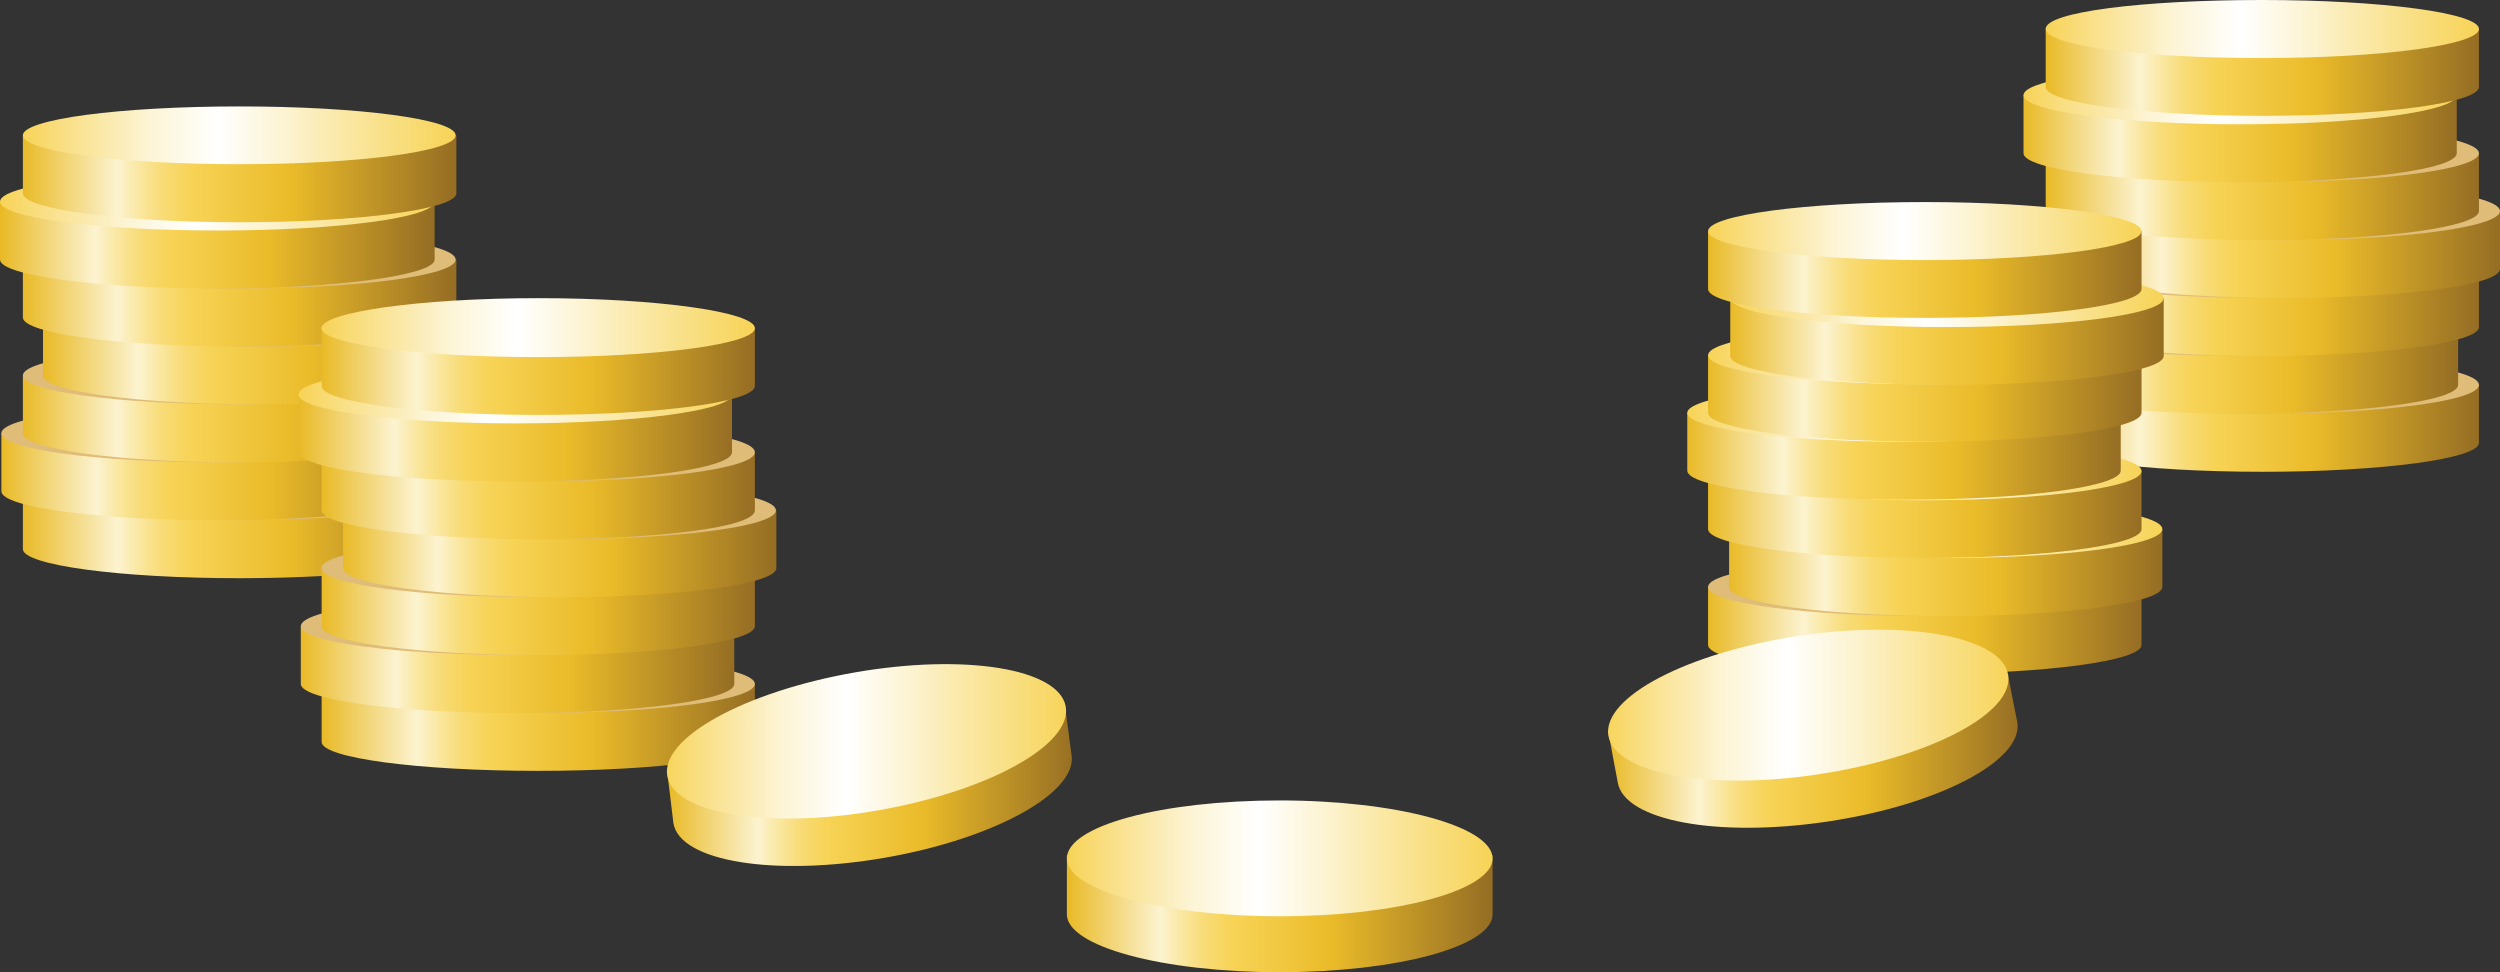 <svg xmlns="http://www.w3.org/2000/svg" width="126" height="49" viewBox="0 0 126 49">
    <rect x="0" y="0" width="126" height="49" fill="#333333" stroke="none"/>
    <defs>
        <linearGradient id="pu1utfxpma" x1="0%" x2="100%" y1="49.868%" y2="49.868%">
            <stop offset="0%" stop-color="#E9BA26"/>
            <stop offset="22%" stop-color="#FCF3D0"/>
            <stop offset="27%" stop-color="#FAE7A1"/>
            <stop offset="32%" stop-color="#F8DC78"/>
            <stop offset="37%" stop-color="#F7D55F"/>
            <stop offset="39%" stop-color="#F7D356"/>
            <stop offset="62%" stop-color="#EABB29"/>
            <stop offset="100%" stop-color="#956D24"/>
        </linearGradient>
        <linearGradient id="auc8ei6gdb" x1="0%" x2="100%" y1="50%" y2="50%">
            <stop offset="0%" stop-color="#E9BA26"/>
            <stop offset="22%" stop-color="#FCF3D0"/>
            <stop offset="27%" stop-color="#FAE7A1"/>
            <stop offset="32%" stop-color="#F8DC78"/>
            <stop offset="37%" stop-color="#F7D55F"/>
            <stop offset="39%" stop-color="#F7D356"/>
            <stop offset="62%" stop-color="#EABB29"/>
            <stop offset="100%" stop-color="#956D24"/>
        </linearGradient>
        <linearGradient id="v6ela5t4qc" x1="0%" x2="100%" y1="50.132%" y2="50.132%">
            <stop offset="0%" stop-color="#E9BA26"/>
            <stop offset="22%" stop-color="#FCF3D0"/>
            <stop offset="27%" stop-color="#FAE7A1"/>
            <stop offset="32%" stop-color="#F8DC78"/>
            <stop offset="37%" stop-color="#F7D55F"/>
            <stop offset="39%" stop-color="#F7D356"/>
            <stop offset="62%" stop-color="#EABB29"/>
            <stop offset="100%" stop-color="#956D24"/>
        </linearGradient>
        <linearGradient id="tejh5ffhmd" x1="0%" x2="100%" y1="50.132%" y2="50.132%">
            <stop offset="0%" stop-color="#E9BA26"/>
            <stop offset="22%" stop-color="#FCF3D0"/>
            <stop offset="27%" stop-color="#FAE7A1"/>
            <stop offset="32%" stop-color="#F8DC78"/>
            <stop offset="37%" stop-color="#F7D55F"/>
            <stop offset="39%" stop-color="#F7D356"/>
            <stop offset="62%" stop-color="#EABB29"/>
            <stop offset="100%" stop-color="#956D24"/>
        </linearGradient>
        <linearGradient id="ymi7ukdwie" x1="0%" x2="100%" y1="49.802%" y2="49.802%">
            <stop offset="0%" stop-color="#F7D356"/>
            <stop offset="9%" stop-color="#F9DE81"/>
            <stop offset="29%" stop-color="#FCF4D4"/>
            <stop offset="45%" stop-color="#FFF"/>
            <stop offset="61%" stop-color="#FCF3D0"/>
            <stop offset="74%" stop-color="#FAE8A5"/>
            <stop offset="100%" stop-color="#F7D356"/>
        </linearGradient>
        <linearGradient id="xnf7brrggf" x1="0%" x2="100%" y1="49.802%" y2="49.802%">
            <stop offset="0%" stop-color="#F7D356"/>
            <stop offset="9%" stop-color="#F9DE81"/>
            <stop offset="29%" stop-color="#FCF4D4"/>
            <stop offset="45%" stop-color="#FFF"/>
            <stop offset="61%" stop-color="#FCF3D0"/>
            <stop offset="74%" stop-color="#FAE8A5"/>
            <stop offset="100%" stop-color="#F7D356"/>
        </linearGradient>
        <linearGradient id="uylilcuxng" x1="-.158%" x2="99.842%" y1="49.868%" y2="49.868%">
            <stop offset="0%" stop-color="#E9BA26"/>
            <stop offset="22%" stop-color="#FCF3D0"/>
            <stop offset="27%" stop-color="#FAE7A1"/>
            <stop offset="32%" stop-color="#F8DC78"/>
            <stop offset="37%" stop-color="#F7D55F"/>
            <stop offset="39%" stop-color="#F7D356"/>
            <stop offset="62%" stop-color="#EABB29"/>
            <stop offset="100%" stop-color="#956D24"/>
        </linearGradient>
        <linearGradient id="iz8j8yk8zh" x1="0%" x2="99.737%" y1="50.132%" y2="50.132%">
            <stop offset="0%" stop-color="#E9BA26"/>
            <stop offset="22%" stop-color="#FCF3D0"/>
            <stop offset="27%" stop-color="#FAE7A1"/>
            <stop offset="32%" stop-color="#F8DC78"/>
            <stop offset="37%" stop-color="#F7D55F"/>
            <stop offset="39%" stop-color="#F7D356"/>
            <stop offset="62%" stop-color="#EABB29"/>
            <stop offset="100%" stop-color="#956D24"/>
        </linearGradient>
        <linearGradient id="dk4wd98hxi" x1="0%" x2="99.737%" y1="50%" y2="50%">
            <stop offset="0%" stop-color="#F7D356"/>
            <stop offset="9%" stop-color="#F9DE81"/>
            <stop offset="29%" stop-color="#FCF4D4"/>
            <stop offset="45%" stop-color="#FFF"/>
            <stop offset="61%" stop-color="#FCF3D0"/>
            <stop offset="74%" stop-color="#FAE8A5"/>
            <stop offset="100%" stop-color="#F7D356"/>
        </linearGradient>
        <linearGradient id="9dx39vis1j" x1="-.158%" x2="99.842%" y1="50.132%" y2="50.132%">
            <stop offset="0%" stop-color="#E9BA26"/>
            <stop offset="22%" stop-color="#FCF3D0"/>
            <stop offset="27%" stop-color="#FAE7A1"/>
            <stop offset="32%" stop-color="#F8DC78"/>
            <stop offset="37%" stop-color="#F7D55F"/>
            <stop offset="39%" stop-color="#F7D356"/>
            <stop offset="62%" stop-color="#EABB29"/>
            <stop offset="100%" stop-color="#956D24"/>
        </linearGradient>
        <linearGradient id="aga4mr32bk" x1="-.159%" x2="100%" y1="50%" y2="50%">
            <stop offset="0%" stop-color="#F7D356"/>
            <stop offset="9%" stop-color="#F9DE81"/>
            <stop offset="29%" stop-color="#FCF4D4"/>
            <stop offset="45%" stop-color="#FFF"/>
            <stop offset="61%" stop-color="#FCF3D0"/>
            <stop offset="74%" stop-color="#FAE8A5"/>
            <stop offset="100%" stop-color="#F7D356"/>
        </linearGradient>
        <linearGradient id="1cwh56vz4l" x1="0%" x2="100%" y1="50%" y2="50%">
            <stop offset="0%" stop-color="#F7D356"/>
            <stop offset="9%" stop-color="#F9DE81"/>
            <stop offset="29%" stop-color="#FCF4D4"/>
            <stop offset="45%" stop-color="#FFF"/>
            <stop offset="61%" stop-color="#FCF3D0"/>
            <stop offset="74%" stop-color="#FAE8A5"/>
            <stop offset="100%" stop-color="#F7D356"/>
        </linearGradient>
        <linearGradient id="39t3gwx39m" x1="0%" x2="100%" y1="49.802%" y2="49.802%">
            <stop offset="0%" stop-color="#F7D356"/>
            <stop offset="9%" stop-color="#F9DE81"/>
            <stop offset="29%" stop-color="#FCF4D4"/>
            <stop offset="45%" stop-color="#FFF"/>
            <stop offset="61%" stop-color="#FCF3D0"/>
            <stop offset="74%" stop-color="#FAE8A5"/>
            <stop offset="100%" stop-color="#F7D356"/>
        </linearGradient>
        <linearGradient id="a9xz854bzn" x1="0%" x2="100%" y1="50.396%" y2="50.396%">
            <stop offset="0%" stop-color="#E9BA26"/>
            <stop offset="22%" stop-color="#FCF3D0"/>
            <stop offset="27%" stop-color="#FAE7A1"/>
            <stop offset="32%" stop-color="#F8DC78"/>
            <stop offset="37%" stop-color="#F7D55F"/>
            <stop offset="39%" stop-color="#F7D356"/>
            <stop offset="62%" stop-color="#EABB29"/>
            <stop offset="100%" stop-color="#956D24"/>
        </linearGradient>
        <linearGradient id="ob7bwdwcao" x1="0%" x2="100%" y1="50.988%" y2="50.988%">
            <stop offset="0%" stop-color="#F7D356"/>
            <stop offset="9%" stop-color="#F9DE81"/>
            <stop offset="29%" stop-color="#FCF4D4"/>
            <stop offset="45%" stop-color="#FFF"/>
            <stop offset="61%" stop-color="#FCF3D0"/>
            <stop offset="74%" stop-color="#FAE8A5"/>
            <stop offset="100%" stop-color="#F7D356"/>
        </linearGradient>
        <linearGradient id="wcc253gkdp" x1="0%" x2="100%" y1="50.398%" y2="50.398%">
            <stop offset="0%" stop-color="#E9BA26"/>
            <stop offset="22%" stop-color="#FCF3D0"/>
            <stop offset="27%" stop-color="#FAE7A1"/>
            <stop offset="32%" stop-color="#F8DC78"/>
            <stop offset="37%" stop-color="#F7D55F"/>
            <stop offset="39%" stop-color="#F7D356"/>
            <stop offset="62%" stop-color="#EABB29"/>
            <stop offset="100%" stop-color="#956D24"/>
        </linearGradient>
        <linearGradient id="oi9o0mybeq" x1="0%" x2="100%" y1="50%" y2="50%">
            <stop offset="0%" stop-color="#F7D356"/>
            <stop offset="9%" stop-color="#F9DE81"/>
            <stop offset="29%" stop-color="#FCF4D4"/>
            <stop offset="45%" stop-color="#FFF"/>
            <stop offset="61%" stop-color="#FCF3D0"/>
            <stop offset="74%" stop-color="#FAE8A5"/>
            <stop offset="100%" stop-color="#F7D356"/>
        </linearGradient>
        <linearGradient id="pg2j8u906r" x1="0%" x2="100%" y1="49.206%" y2="49.206%">
            <stop offset="0%" stop-color="#E9BA26"/>
            <stop offset="22%" stop-color="#FCF3D0"/>
            <stop offset="27%" stop-color="#FAE7A1"/>
            <stop offset="32%" stop-color="#F8DC78"/>
            <stop offset="37%" stop-color="#F7D55F"/>
            <stop offset="39%" stop-color="#F7D356"/>
            <stop offset="62%" stop-color="#EABB29"/>
            <stop offset="100%" stop-color="#956D24"/>
        </linearGradient>
        <linearGradient id="y8fb1xdpes" x1="0%" x2="100%" y1="49.012%" y2="49.012%">
            <stop offset="0%" stop-color="#F7D356"/>
            <stop offset="9%" stop-color="#F9DE81"/>
            <stop offset="29%" stop-color="#FCF4D4"/>
            <stop offset="45%" stop-color="#FFF"/>
            <stop offset="61%" stop-color="#FCF3D0"/>
            <stop offset="74%" stop-color="#FAE8A5"/>
            <stop offset="100%" stop-color="#F7D356"/>
        </linearGradient>
        <linearGradient id="fmfzrt4ybt" x1="0%" x2="100%" y1="50.198%" y2="50.198%">
            <stop offset="0%" stop-color="#F7D356"/>
            <stop offset="9%" stop-color="#F9DE81"/>
            <stop offset="29%" stop-color="#FCF4D4"/>
            <stop offset="45%" stop-color="#FFF"/>
            <stop offset="61%" stop-color="#FCF3D0"/>
            <stop offset="74%" stop-color="#FAE8A5"/>
            <stop offset="100%" stop-color="#F7D356"/>
        </linearGradient>
        <linearGradient id="efwpk79hbu" x1="0%" x2="100.053%" y1="50.132%" y2="50.132%">
            <stop offset="0%" stop-color="#E9BA26"/>
            <stop offset="22%" stop-color="#FCF3D0"/>
            <stop offset="27%" stop-color="#FAE7A1"/>
            <stop offset="32%" stop-color="#F8DC78"/>
            <stop offset="37%" stop-color="#F7D55F"/>
            <stop offset="39%" stop-color="#F7D356"/>
            <stop offset="62%" stop-color="#EABB29"/>
            <stop offset="100%" stop-color="#956D24"/>
        </linearGradient>
        <linearGradient id="qchdkasaev" x1="0%" x2="100%" y1="49.868%" y2="49.868%">
            <stop offset="0%" stop-color="#E9BA26"/>
            <stop offset="22%" stop-color="#FCF3D0"/>
            <stop offset="27%" stop-color="#FAE7A1"/>
            <stop offset="32%" stop-color="#F8DC78"/>
            <stop offset="37%" stop-color="#F7D55F"/>
            <stop offset="39%" stop-color="#F7D356"/>
            <stop offset="62%" stop-color="#EABB29"/>
            <stop offset="100%" stop-color="#956D24"/>
        </linearGradient>
        <linearGradient id="yd59syvrww" x1="-.106%" x2="99.894%" y1="49.868%" y2="49.868%">
            <stop offset="0%" stop-color="#E9BA26"/>
            <stop offset="22%" stop-color="#FCF3D0"/>
            <stop offset="27%" stop-color="#FAE7A1"/>
            <stop offset="32%" stop-color="#F8DC78"/>
            <stop offset="37%" stop-color="#F7D55F"/>
            <stop offset="39%" stop-color="#F7D356"/>
            <stop offset="62%" stop-color="#EABB29"/>
            <stop offset="100%" stop-color="#956D24"/>
        </linearGradient>
        <linearGradient id="a480018xdx" x1="0%" x2="100.212%" y1="49.868%" y2="49.868%">
            <stop offset="0%" stop-color="#E9BA26"/>
            <stop offset="22%" stop-color="#FCF3D0"/>
            <stop offset="27%" stop-color="#FAE7A1"/>
            <stop offset="32%" stop-color="#F8DC78"/>
            <stop offset="37%" stop-color="#F7D55F"/>
            <stop offset="39%" stop-color="#F7D356"/>
            <stop offset="62%" stop-color="#EABB29"/>
            <stop offset="100%" stop-color="#956D24"/>
        </linearGradient>
        <linearGradient id="zf5u73nh4y" x1=".211%" x2="100.211%" y1="50.198%" y2="50.198%">
            <stop offset="0%" stop-color="#F7D356"/>
            <stop offset="9%" stop-color="#F9DE81"/>
            <stop offset="29%" stop-color="#FCF4D4"/>
            <stop offset="45%" stop-color="#FFF"/>
            <stop offset="61%" stop-color="#FCF3D0"/>
            <stop offset="74%" stop-color="#FAE8A5"/>
            <stop offset="100%" stop-color="#F7D356"/>
        </linearGradient>
        <linearGradient id="j3poaoex0z" x1="0%" x2="100.053%" y1="50%" y2="50%">
            <stop offset="0%" stop-color="#E9BA26"/>
            <stop offset="22%" stop-color="#FCF3D0"/>
            <stop offset="27%" stop-color="#FAE7A1"/>
            <stop offset="32%" stop-color="#F8DC78"/>
            <stop offset="37%" stop-color="#F7D55F"/>
            <stop offset="39%" stop-color="#F7D356"/>
            <stop offset="62%" stop-color="#EABB29"/>
            <stop offset="100%" stop-color="#956D24"/>
        </linearGradient>
        <linearGradient id="wlwr9by7bA" x1=".053%" x2="100.053%" y1="50.973%" y2="50.973%">
            <stop offset="0%" stop-color="#F7D356"/>
            <stop offset="9%" stop-color="#F9DE81"/>
            <stop offset="29%" stop-color="#FCF4D4"/>
            <stop offset="45%" stop-color="#FFF"/>
            <stop offset="61%" stop-color="#FCF3D0"/>
            <stop offset="74%" stop-color="#FAE8A5"/>
            <stop offset="100%" stop-color="#F7D356"/>
        </linearGradient>
        <linearGradient id="b3kz48shgB" x1="-.113%" x2="100.022%" y1="50.015%" y2="50.015%">
            <stop offset="0%" stop-color="#E9BA26"/>
            <stop offset="22%" stop-color="#FCF3D0"/>
            <stop offset="27%" stop-color="#FAE7A1"/>
            <stop offset="32%" stop-color="#F8DC78"/>
            <stop offset="37%" stop-color="#F7D55F"/>
            <stop offset="39%" stop-color="#F7D356"/>
            <stop offset="62%" stop-color="#EABB29"/>
            <stop offset="100%" stop-color="#956D24"/>
        </linearGradient>
        <linearGradient id="60gzxcq5fC" x1=".035%" x2="100.023%" y1="49.941%" y2="49.941%">
            <stop offset="0%" stop-color="#F7D356"/>
            <stop offset="9%" stop-color="#F9DE81"/>
            <stop offset="29%" stop-color="#FCF4D4"/>
            <stop offset="45%" stop-color="#FFF"/>
            <stop offset="61%" stop-color="#FCF3D0"/>
            <stop offset="74%" stop-color="#FAE8A5"/>
            <stop offset="100%" stop-color="#F7D356"/>
        </linearGradient>
        <linearGradient id="aqnalrkgmD" x1="0%" x2="100%" y1="50%" y2="50%">
            <stop offset="0%" stop-color="#E9BA26"/>
            <stop offset="22%" stop-color="#FCF3D0"/>
            <stop offset="27%" stop-color="#FAE7A1"/>
            <stop offset="32%" stop-color="#F8DC78"/>
            <stop offset="37%" stop-color="#F7D55F"/>
            <stop offset="39%" stop-color="#F7D356"/>
            <stop offset="62%" stop-color="#EABB29"/>
            <stop offset="100%" stop-color="#956D24"/>
        </linearGradient>
        <linearGradient id="5s1w6fdhbE" x1="0%" x2="100%" y1="50.099%" y2="50.099%">
            <stop offset="0%" stop-color="#F7D356"/>
            <stop offset="9%" stop-color="#F9DE81"/>
            <stop offset="29%" stop-color="#FCF4D4"/>
            <stop offset="45%" stop-color="#FFF"/>
            <stop offset="61%" stop-color="#FCF3D0"/>
            <stop offset="74%" stop-color="#FAE8A5"/>
            <stop offset="100%" stop-color="#F7D356"/>
        </linearGradient>
        <linearGradient id="uprz3f9d6F" x1="0%" x2="100.096%" y1="50.064%" y2="50.064%">
            <stop offset="0%" stop-color="#E9BA26"/>
            <stop offset="22%" stop-color="#FCF3D0"/>
            <stop offset="27%" stop-color="#FAE7A1"/>
            <stop offset="32%" stop-color="#F8DC78"/>
            <stop offset="37%" stop-color="#F7D55F"/>
            <stop offset="39%" stop-color="#F7D356"/>
            <stop offset="62%" stop-color="#EABB29"/>
            <stop offset="100%" stop-color="#956D24"/>
        </linearGradient>
        <linearGradient id="jgjpwl32qG" x1=".011%" x2="99.989%" y1="50.075%" y2="50.075%">
            <stop offset="0%" stop-color="#F7D356"/>
            <stop offset="9%" stop-color="#F9DE81"/>
            <stop offset="29%" stop-color="#FCF4D4"/>
            <stop offset="45%" stop-color="#FFF"/>
            <stop offset="61%" stop-color="#FCF3D0"/>
            <stop offset="74%" stop-color="#FAE8A5"/>
            <stop offset="100%" stop-color="#F7D356"/>
        </linearGradient>
    </defs>
    <g fill="none" fill-rule="evenodd">
        <g fill-rule="nonzero">
            <g>
                <path fill="url(#pu1utfxpma)" d="M103.103 19.397v2.924c0 .798 4.889 1.457 10.918 1.457 6.03 0 10.918-.66 10.918-1.457v-2.924h-21.836z" transform="translate(-836, -251) translate(836, 251)"/>
                <path fill="#DFBC77" d="M124.94 19.397c0 .809-4.889 1.456-10.919 1.456s-10.918-.647-10.918-1.456c0-.81 4.889-1.457 10.918-1.457 6.03 0 10.918.647 10.918 1.457z" transform="translate(-836, -251) translate(836, 251)"/>
                <path fill="url(#auc8ei6gdb)" d="M102.043 16.484v2.913c0 .809 4.9 1.456 10.93 1.456 6.029 0 10.917-.647 10.917-1.456v-2.913h-21.847z" transform="translate(-836, -251) translate(836, 251)"/>
                <path fill="#DFBC77" d="M123.89 16.484c0 .797-4.888 1.456-10.918 1.456-6.03 0-10.93-.659-10.93-1.456 0-.798 4.9-1.457 10.942-1.457 6.041 0 10.906.647 10.906 1.457z" transform="translate(-836, -251) translate(836, 251)"/>
                <path fill="url(#pu1utfxpma)" d="M103.103 13.56v2.924c0 .797 4.889 1.456 10.918 1.456 6.03 0 10.918-.659 10.918-1.456v-2.925h-21.836z" transform="translate(-836, -251) translate(836, 251)"/>
                <path fill="#DFBC77" d="M124.94 13.56c0 .808-4.889 1.456-10.919 1.456s-10.918-.648-10.918-1.457c0-.81 4.889-1.456 10.918-1.456 6.03 0 10.918.612 10.918 1.456z" transform="translate(-836, -251) translate(836, 251)"/>
                <path fill="url(#v6ela5t4qc)" d="M104.153 10.635v2.924c0 .81 4.888 1.457 10.918 1.457 6.03 0 10.929-.648 10.929-1.457v-2.924h-21.847z" transform="translate(-836, -251) translate(836, 251)"/>
                <path fill="#DFBC77" d="M126 10.635c0 .809-4.888 1.468-10.93 1.468-6.04 0-10.917-.66-10.917-1.468 0-.81 4.888-1.457 10.918-1.457 6.03 0 10.929.659 10.929 1.457z" transform="translate(-836, -251) translate(836, 251)"/>
                <path fill="url(#pu1utfxpma)" d="M103.103 7.722v2.913c0 .809 4.889 1.468 10.918 1.468 6.03 0 10.918-.66 10.918-1.468V7.722h-21.836z" transform="translate(-836, -251) translate(836, 251)"/>
                <path fill="#DFBC77" d="M124.94 7.722c0 .809-4.889 1.456-10.919 1.456s-10.918-.647-10.918-1.456c0-.81 4.889-1.457 10.918-1.457 6.03 0 10.918.67 10.918 1.457z" transform="translate(-836, -251) translate(836, 251)"/>
                <path fill="url(#tejh5ffhmd)" d="M101.985 4.797v2.925c0 .809 4.888 1.456 10.918 1.456 6.03 0 10.918-.647 10.918-1.456V4.797h-21.836z" transform="translate(-836, -251) translate(836, 251)"/>
                <path fill="url(#ymi7ukdwie)" d="M123.821 4.797c0 .81-4.888 1.468-10.918 1.468-6.03 0-10.918-.659-10.918-1.468 0-.809 4.888-1.456 10.918-1.456 6.03 0 10.918.659 10.918 1.456z" transform="translate(-836, -251) translate(836, 251)"/>
                <path fill="url(#tejh5ffhmd)" d="M103.103 1.456v2.925c0 .81 4.889 1.456 10.918 1.456 6.03 0 10.918-.647 10.918-1.456V1.456h-21.836z" transform="translate(-836, -251) translate(836, 251)"/>
                <path fill="url(#xnf7brrggf)" d="M124.94 1.456c0 .81-4.889 1.469-10.919 1.469s-10.918-.613-10.918-1.469c0-.855 4.889-1.456 10.918-1.456 6.03 0 10.918.659 10.918 1.456z" transform="translate(-836, -251) translate(836, 251)"/>
                <path fill="url(#uylilcuxng)" d="M1.153 24.76v2.913c0 .81 4.888 1.468 10.918 1.468 6.03 0 10.93-.659 10.93-1.468V24.76H1.152z" transform="translate(-836, -251) translate(836, 251)"/>
                <path fill="#DFBC77" d="M22.966 24.76c0 .81-4.889 1.457-10.93 1.457-6.04 0-10.883-.648-10.883-1.457 0-.81 4.888-1.456 10.918-1.456 6.03 0 10.895.647 10.895 1.456z" transform="translate(-836, -251) translate(836, 251)"/>
                <path fill="url(#tejh5ffhmd)" d="M.07 21.836v2.924c0 .81 4.887 1.457 10.917 1.457s10.918-.648 10.918-1.457v-2.924H.069z" transform="translate(-836, -251) translate(836, 251)"/>
                <path fill="#DFBC77" d="M21.905 21.836c0 .809-4.888 1.468-10.918 1.468-6.03 0-10.918-.66-10.918-1.468 0-.81 4.888-1.457 10.918-1.457 6.03 0 10.918.659 10.918 1.457z" transform="translate(-836, -251) translate(836, 251)"/>
                <path fill="url(#uylilcuxng)" d="M1.153 18.923v2.913c0 .809 4.888 1.468 10.918 1.468 6.03 0 10.93-.66 10.93-1.468v-2.913H1.152z" transform="translate(-836, -251) translate(836, 251)"/>
                <path fill="#DFBC77" d="M22.966 18.923c0 .809-4.889 1.456-10.93 1.456-6.04 0-10.883-.647-10.883-1.456 0-.81 4.888-1.457 10.918-1.457 6.03 0 10.895.647 10.895 1.457z" transform="translate(-836, -251) translate(836, 251)"/>
                <path fill="url(#v6ela5t4qc)" d="M2.167 15.998v2.925c0 .809 4.889 1.456 10.93 1.456 6.041 0 10.918-.647 10.918-1.456v-2.925H2.167z" transform="translate(-836, -251) translate(836, 251)"/>
                <path fill="#DFBC77" d="M24.015 15.998c0 .81-4.888 1.468-10.918 1.468-6.03 0-10.93-.659-10.93-1.468 0-.809 4.889-1.456 10.93-1.456 6.041 0 10.918.659 10.918 1.456z" transform="translate(-836, -251) translate(836, 251)"/>
                <path fill="url(#uylilcuxng)" d="M1.153 13.085v2.913c0 .81 4.888 1.468 10.918 1.468 6.03 0 10.93-.659 10.93-1.468v-2.913H1.152z" transform="translate(-836, -251) translate(836, 251)"/>
                <path fill="#DFBC77" d="M22.966 13.085c0 .798-4.889 1.457-10.93 1.457-6.04 0-10.883-.67-10.883-1.457 0-.786 4.888-1.468 10.918-1.468 6.03 0 10.895.659 10.895 1.468z" transform="translate(-836, -251) translate(836, 251)"/>
                <path fill="url(#iz8j8yk8zh)" d="M0 10.16v2.925c0 .798 4.888 1.457 10.918 1.457 6.03 0 10.987-.67 10.987-1.457v-2.924H0z" transform="translate(-836, -251) translate(836, 251)"/>
                <path fill="url(#dk4wd98hxi)" d="M21.905 10.16c0 .81-4.888 1.457-10.93 1.457C4.936 11.617 0 10.97 0 10.161c0-.81 4.888-1.457 10.918-1.457 6.03 0 10.987.647 10.987 1.457z" transform="translate(-836, -251) translate(836, 251)"/>
                <path fill="url(#9dx39vis1j)" d="M1.153 6.82v2.925c0 .797 4.888 1.456 10.918 1.456 6.03 0 10.93-.659 10.93-1.456V6.82H1.152z" transform="translate(-836, -251) translate(836, 251)"/>
                <path fill="url(#aga4mr32bk)" d="M22.966 6.82c0 .81-4.889 1.456-10.93 1.456-6.04 0-10.883-.647-10.883-1.456 0-.81 4.888-1.456 10.918-1.456 6.03 0 10.895.647 10.895 1.456z" transform="translate(-836, -251) translate(836, 251)"/>
                <path fill="url(#v6ela5t4qc)" d="M107.934 29.58v2.925c0 .809-4.888 1.456-10.918 1.456-6.03 0-10.93-.647-10.93-1.456V29.58h21.848z" transform="translate(-836, -251) translate(836, 251)"/>
                <path fill="#DFBC77" d="M86.087 29.58c0 .81 4.888 1.468 10.93 1.468 6.04 0 10.917-.659 10.917-1.468 0-.809-4.888-1.456-10.918-1.456-6.03 0-10.93.659-10.93 1.456z" transform="translate(-836, -251) translate(836, 251)"/>
                <path fill="url(#pu1utfxpma)" d="M108.983 26.667v2.913c0 .81-4.888 1.468-10.918 1.468-6.03 0-10.918-.659-10.918-1.468v-2.913h21.836z" transform="translate(-836, -251) translate(836, 251)"/>
                <path fill="url(#1cwh56vz4l)" d="M87.147 26.667c0 .81 4.889 1.457 10.918 1.457 6.03 0 10.918-.647 10.918-1.457 0-.809-4.888-1.456-10.918-1.456-6.03 0-10.918.647-10.918 1.456z" transform="translate(-836, -251) translate(836, 251)"/>
                <path fill="url(#v6ela5t4qc)" d="M107.934 23.743v2.924c0 .81-4.888 1.457-10.918 1.457-6.03 0-10.93-.647-10.93-1.457v-2.924h21.848z" transform="translate(-836, -251) translate(836, 251)"/>
                <path fill="url(#39t3gwx39m)" d="M86.087 23.743c0 .809 4.888 1.468 10.93 1.468 6.04 0 10.917-.659 10.917-1.468 0-.81-4.888-1.457-10.918-1.457-6.03 0-10.93.66-10.93 1.457z" transform="translate(-836, -251) translate(836, 251)"/>
                <path fill="url(#a9xz854bzn)" d="M106.885 20.807v2.913c0 .809-4.9 1.468-10.93 1.468-6.03 0-10.917-.66-10.917-1.468v-2.913h21.847z" transform="translate(-836, -251) translate(836, 251)"/>
                <path fill="url(#ob7bwdwcao)" d="M85.038 20.807c0 .797 4.888 1.456 10.918 1.456 6.03 0 10.929-.659 10.929-1.456 0-.798-4.9-1.468-10.93-1.468-6.03 0-10.917.682-10.917 1.468z" transform="translate(-836, -251) translate(836, 251)"/>
                <path fill="url(#wcc253gkdp)" d="M107.934 17.905v2.902c0 .797-4.888 1.456-10.918 1.456-6.03 0-10.93-.659-10.93-1.456v-2.902h21.848z" transform="translate(-836, -251) translate(836, 251)"/>
                <path fill="url(#oi9o0mybeq)" d="M86.087 17.905c0 .81 4.888 1.457 10.93 1.457 6.04 0 10.917-.647 10.917-1.457 0-.809-4.888-1.456-10.918-1.456-6.03 0-10.93.647-10.93 1.456z" transform="translate(-836, -251) translate(836, 251)"/>
                <path fill="url(#pg2j8u906r)" d="M109.052 15.027v2.913c0 .81-4.888 1.457-10.917 1.457-6.03 0-10.93-.648-10.93-1.457v-2.913h21.847z" transform="translate(-836, -251) translate(836, 251)"/>
                <path fill="url(#y8fb1xdpes)" d="M87.205 15.027c0 .81 4.888 1.457 10.93 1.457 6.04 0 10.917-.648 10.917-1.457s-4.888-1.468-10.917-1.468c-6.03 0-10.93.624-10.93 1.468z" transform="translate(-836, -251) translate(836, 251)"/>
                <path fill="url(#auc8ei6gdb)" d="M107.934 11.652v2.913c0 .809-4.888 1.456-10.918 1.456-6.03 0-10.93-.647-10.93-1.456v-2.913h21.848z" transform="translate(-836, -251) translate(836, 251)"/>
                <path fill="url(#fmfzrt4ybt)" d="M86.087 11.652c0 .797 4.888 1.456 10.93 1.456 6.04 0 10.917-.659 10.917-1.456 0-.798-4.888-1.468-10.918-1.468-6.03 0-10.93.659-10.93 1.468z" transform="translate(-836, -251) translate(836, 251)"/>
                <path fill="url(#efwpk79hbu)" d="M16.21 34.47v2.924c0 .81 4.888 1.457 10.93 1.457 6.04 0 10.906-.647 10.906-1.457V34.47H16.21z" transform="translate(-836, -251) translate(836, 251)"/>
                <path fill="#DFBC77" d="M38.046 34.47c0 .81-4.889 1.468-10.918 1.468-6.03 0-10.93-.659-10.93-1.468 0-.81 4.888-1.457 10.93-1.457 6.04 0 10.918.66 10.918 1.457z" transform="translate(-836, -251) translate(836, 251)"/>
                <path fill="url(#qchdkasaev)" d="M15.16 31.557v2.913c0 .81 4.889 1.468 10.919 1.468s10.929-.659 10.929-1.468v-2.913H15.161z" transform="translate(-836, -251) translate(836, 251)"/>
                <path fill="#DFBC77" d="M37.008 31.557c0 .81-4.888 1.456-10.93 1.456-6.04 0-10.917-.647-10.917-1.456 0-.81 4.888-1.503 10.918-1.503 6.03 0 10.929.694 10.929 1.503z" transform="translate(-836, -251) translate(836, 251)"/>
                <path fill="url(#efwpk79hbu)" d="M16.21 28.632v2.925c0 .81 4.888 1.456 10.93 1.456 6.04 0 10.906-.647 10.906-1.456v-2.925H16.21z" transform="translate(-836, -251) translate(836, 251)"/>
                <path fill="#DFBC77" d="M38.046 28.632c0 .81-4.889 1.468-10.918 1.468-6.03 0-10.93-.658-10.93-1.468 0-.809 4.888-1.456 10.93-1.456 6.04 0 10.918.659 10.918 1.456z" transform="translate(-836, -251) translate(836, 251)"/>
                <path fill="url(#yd59syvrww)" d="M17.293 25.72v2.912c0 .81 4.889 1.468 10.918 1.468 6.03 0 10.918-.658 10.918-1.468V25.72H17.293z" transform="translate(-836, -251) translate(836, 251)"/>
                <path fill="#DFBC77" d="M39.106 25.72c0 .809-4.888 1.456-10.918 1.456-6.03 0-10.895-.59-10.895-1.456 0-.867 4.866-1.445 10.895-1.445 6.03 0 10.918.635 10.918 1.445z" transform="translate(-836, -251) translate(836, 251)"/>
                <path fill="url(#efwpk79hbu)" d="M16.21 22.795v2.925c0 .809 4.888 1.456 10.93 1.456 6.04 0 10.906-.59 10.906-1.456v-2.925H16.21z" transform="translate(-836, -251) translate(836, 251)"/>
                <path fill="#DFBC77" d="M38.046 22.795c0 .81-4.889 1.468-10.918 1.468-6.03 0-10.93-.659-10.93-1.468 0-.81 4.888-1.456 10.93-1.456 6.04 0 10.918.624 10.918 1.456z" transform="translate(-836, -251) translate(836, 251)"/>
                <path fill="url(#a480018xdx)" d="M15.091 19.882v2.913c0 .81 4.889 1.468 10.93 1.468 6.041 0 10.872-.659 10.872-1.468v-2.913H15.09z" transform="translate(-836, -251) translate(836, 251)"/>
                <path fill="url(#zf5u73nh4y)" d="M36.893 19.882c0 .81-4.889 1.457-10.918 1.457-6.03 0-10.93-.648-10.93-1.457 0-.81 4.889-1.468 10.93-1.468 6.04 0 10.918.659 10.918 1.468z" transform="translate(-836, -251) translate(836, 251)"/>
                <path fill="url(#j3poaoex0z)" d="M16.21 16.541v2.913c0 .81 4.888 1.457 10.93 1.457 6.04 0 10.906-.647 10.906-1.457v-2.913H16.21z" transform="translate(-836, -251) translate(836, 251)"/>
                <path fill="url(#wlwr9by7bA)" d="M38.046 16.541c0 .798-4.889 1.457-10.918 1.457-6.03 0-10.93-.659-10.93-1.457 0-.797 4.9-1.514 10.941-1.514s10.907.705 10.907 1.514z" transform="translate(-836, -251) translate(836, 251)"/>
                <path fill="url(#b3kz48shgB)" d="M54.002 38.03l-.346-2.612-3.355.612-13.962 2.578-2.686.497.288 2.393c.335 1.93 5.096 2.693 10.641 1.734 5.546-.96 9.754-3.295 9.42-5.202z" transform="translate(-836, -251) translate(836, 251)"/>
                <path fill="url(#60gzxcq5fC)" d="M53.713 35.614c.335 1.92-3.896 4.254-9.442 5.225-5.545.971-10.307.185-10.641-1.734-.334-1.919 3.897-4.242 9.442-5.213 5.546-.971 10.307-.197 10.641 1.722z" transform="translate(-836, -251) translate(836, 251)"/>
                <path fill="url(#aqnalrkgmD)" d="M75.226 46.087c0 1.607-4.807 2.913-10.733 2.913s-10.722-1.306-10.722-2.913v-2.982h21.455v2.982z" transform="translate(-836, -251) translate(836, 251)"/>
                <path fill="url(#5s1w6fdhbE)" d="M53.771 43.267c0 1.606 4.796 2.913 10.722 2.913 5.926 0 10.733-1.307 10.733-2.913 0-1.607-4.807-2.925-10.733-2.925s-10.722 1.272-10.722 2.925z" transform="translate(-836, -251) translate(836, 251)"/>
                <path fill="url(#uprz3f9d6F)" d="M81.533 39.429l-.484-2.59 3.366-.462 14.077-1.965 2.71-.381.472 2.38c.3 1.931-3.99 4.162-9.558 4.995-5.568.832-10.26-.047-10.583-1.977z" transform="translate(-836, -251) translate(836, 251)"/>
                <path fill="url(#jgjpwl32qG)" d="M81.06 37.06c.288 1.918 5.027 2.808 10.595 1.964 5.569-.844 9.846-3.063 9.558-4.993-.288-1.93-5.027-2.82-10.595-1.977-5.569.844-9.846 3.075-9.558 5.005z" transform="translate(-836, -251) translate(836, 251)"/>
            </g>
        </g>
    </g>
</svg>
